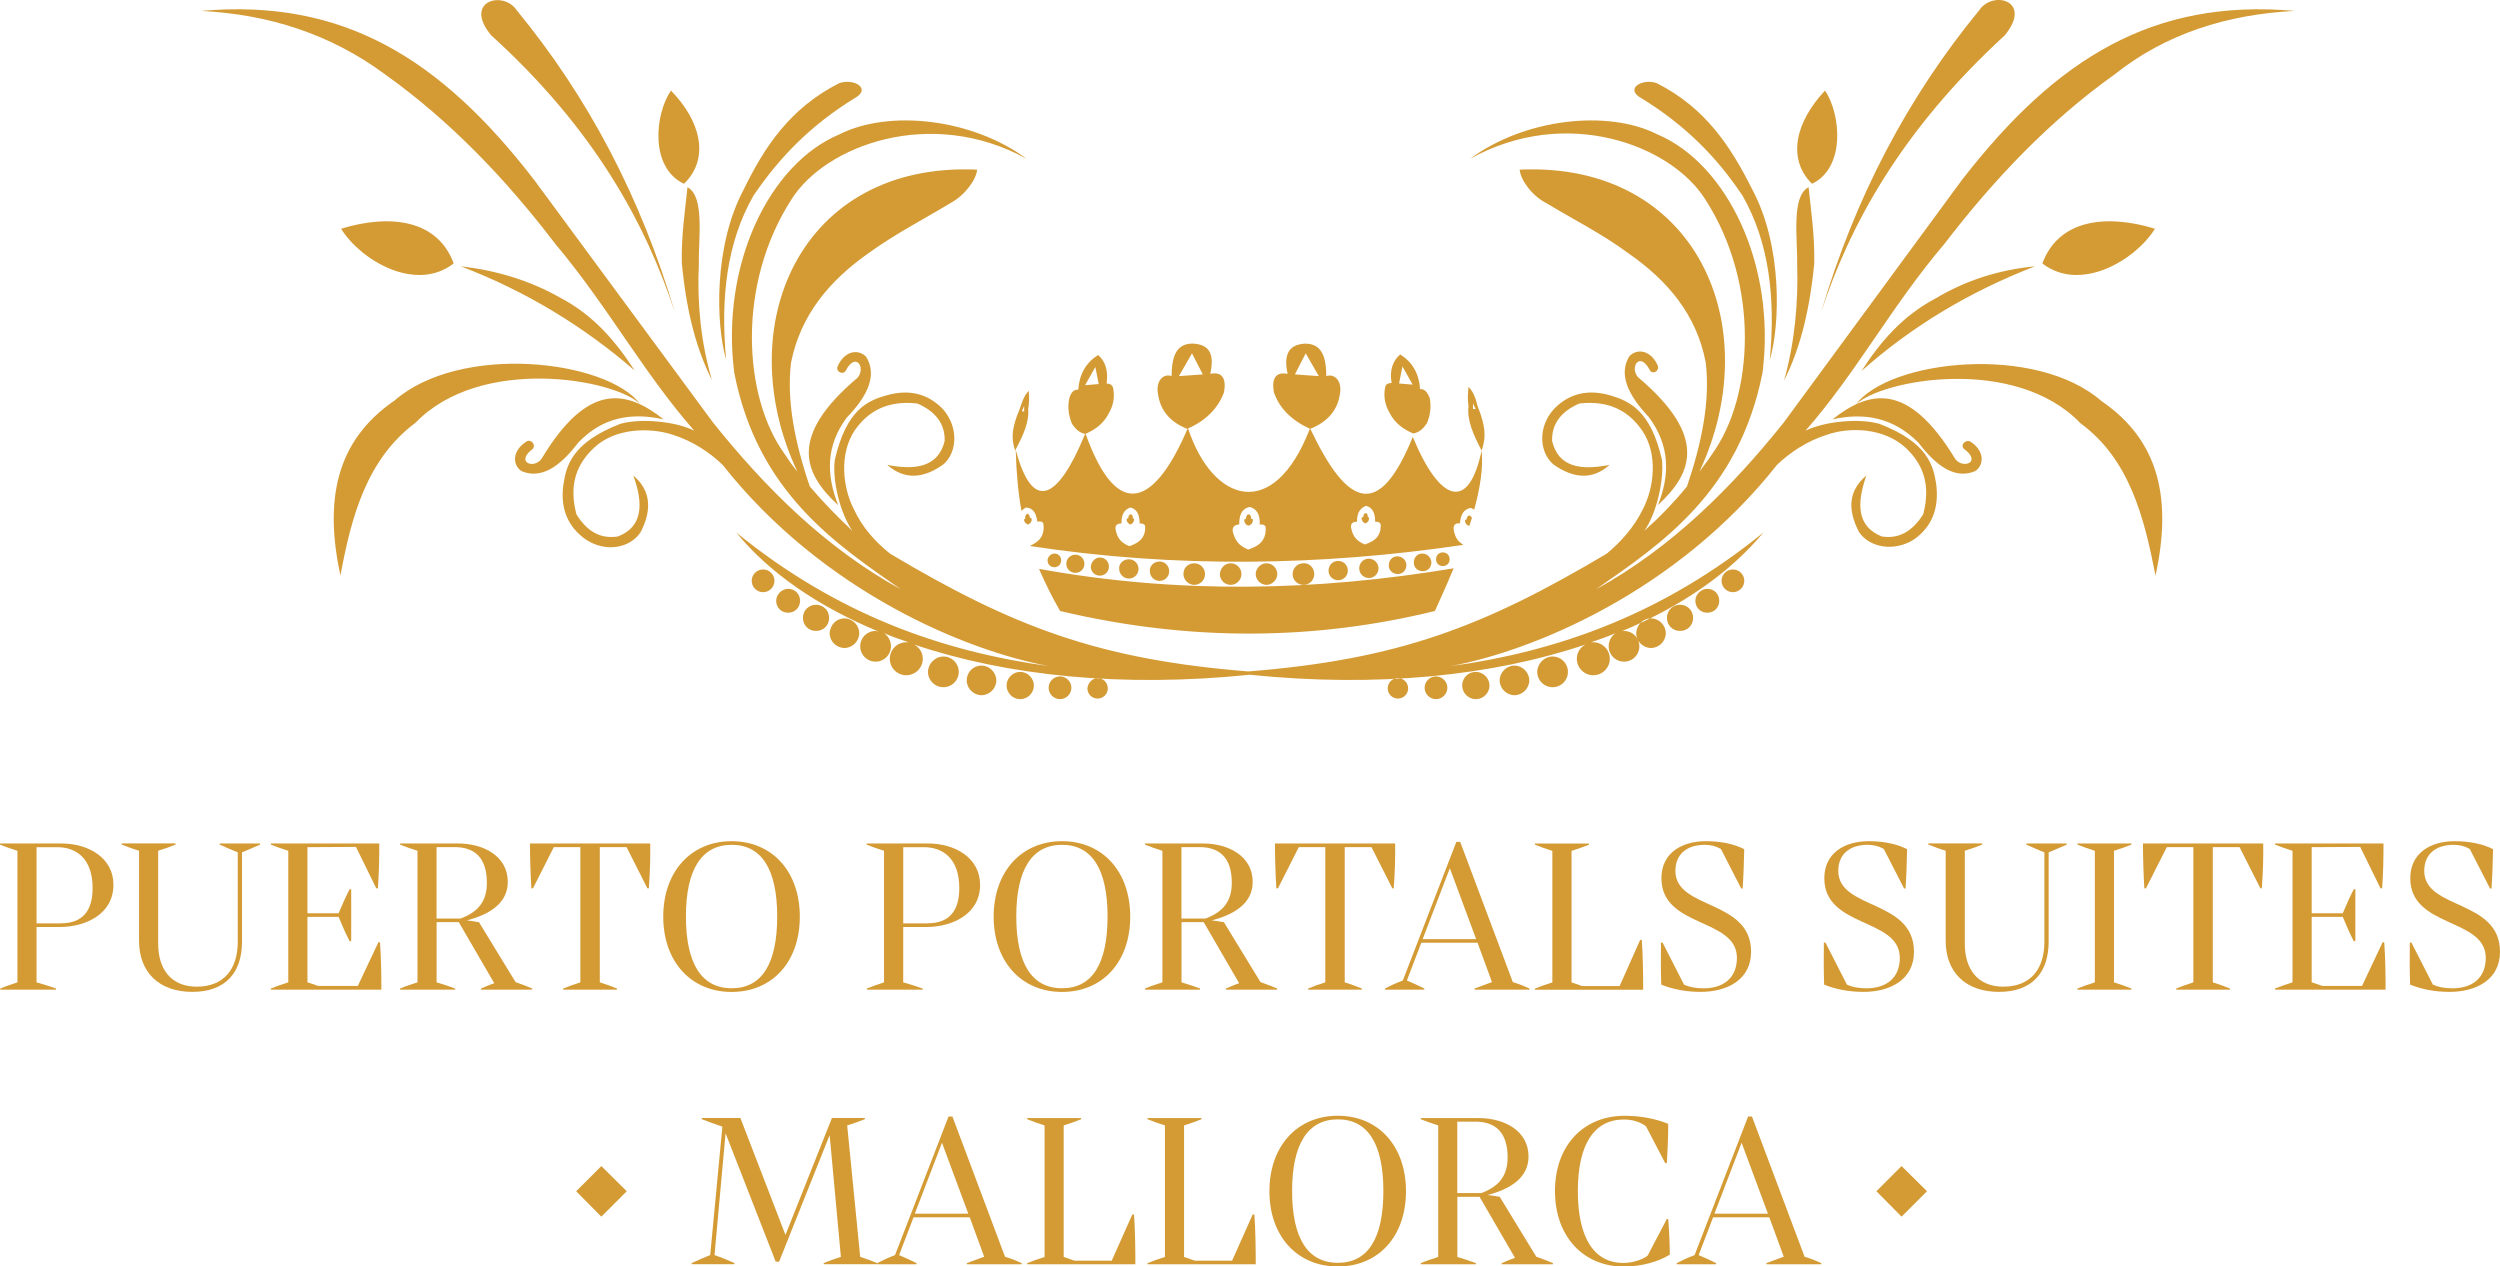 <?xml version="1.0" encoding="UTF-8"?>
<svg id="Ebene_2" xmlns="http://www.w3.org/2000/svg" viewBox="0 0 393.37 199.28">
  <defs>
    <style>
      .cls-1, .cls-2 {
        fill: #d49b35;
      }

      .cls-2 {
        fill-rule: evenodd;
      }
    </style>
  </defs>
  <g id="Ebene_2-2" data-name="Ebene_2">
    <g>
      <path class="cls-2" d="M120.07,89.6c.99,0,1.79.81,1.79,1.79s-.81,1.79-1.79,1.79-1.79-.8-1.79-1.79.81-1.79,1.79-1.79ZM227.03,86.92c-.63,0-1.07.45-1.07,1.08s.45,1.07,1.07,1.07,1.07-.45,1.07-1.07-.45-1.08-1.07-1.08ZM223.8,87.1c-.81,0-1.34.63-1.34,1.43s.63,1.35,1.43,1.35,1.34-.63,1.34-1.43c-.09-.81-.71-1.35-1.43-1.35ZM219.86,87.54c-.8,0-1.34.63-1.34,1.43s.63,1.35,1.43,1.35,1.34-.63,1.34-1.43c0-.72-.63-1.35-1.43-1.35ZM215.39,87.9c-.89,0-1.52.72-1.52,1.52,0,.9.71,1.53,1.52,1.53.89,0,1.52-.72,1.52-1.53s-.71-1.52-1.52-1.52ZM210.56,88.26c-.89,0-1.52.71-1.52,1.52,0,.89.71,1.52,1.52,1.52.89,0,1.52-.71,1.52-1.52s-.63-1.52-1.52-1.52ZM205.1,88.63c-.99,0-1.71.8-1.71,1.7,0,.98.81,1.7,1.71,1.7.98,0,1.7-.81,1.7-1.7,0-.99-.81-1.79-1.7-1.7ZM199.28,88.63c-.9,0-1.7.8-1.7,1.7s.8,1.7,1.7,1.7,1.7-.81,1.7-1.7-.72-1.7-1.7-1.7ZM165.9,87.1c.63,0,1.07.45,1.07,1.07s-.45,1.08-1.07,1.08-1.07-.45-1.07-1.08c0-.53.53-1.07,1.07-1.07ZM169.21,87.28c.8,0,1.42.63,1.42,1.43s-.63,1.43-1.42,1.43-1.43-.63-1.43-1.43.63-1.43,1.43-1.43ZM173.06,87.72c.81,0,1.43.63,1.43,1.43s-.63,1.43-1.43,1.43-1.43-.63-1.43-1.43c.09-.81.72-1.43,1.43-1.43ZM177.62,88c.89,0,1.52.71,1.52,1.52,0,.89-.71,1.52-1.52,1.52s-1.52-.71-1.52-1.52c-.09-.81.63-1.52,1.52-1.52ZM182.45,88.35c.89,0,1.52.72,1.52,1.53,0,.89-.71,1.52-1.52,1.52-.89,0-1.52-.72-1.52-1.52-.09-.81.63-1.53,1.52-1.53ZM187.91,88.63c.99,0,1.7.8,1.7,1.7,0,.98-.8,1.7-1.7,1.7s-1.7-.81-1.7-1.7c0-.99.72-1.7,1.7-1.7ZM193.64,88.63c.89,0,1.7.71,1.7,1.7,0,.89-.72,1.7-1.7,1.7-.9,0-1.7-.72-1.7-1.7.09-.99.8-1.7,1.7-1.7ZM159.81,70.72c2.6,9.84,6.54,8.23,10.92-2.42,1.43-.63,2.87-1.52,3.76-3.31.71-1.25.89-2.41.71-3.66-.09-.63-.27-.9-1.07-.99.27-1.97-.18-3.49-1.34-4.48-1.88,1.17-2.95,2.96-3.13,5.47-.72-.09-1.17.45-1.43,1.43-.27,1.34-.09,2.59.45,3.93.54.81,1.17,1.43,2.15,1.61,5.19,14.41,11.1,10.65,16.02-.81-2.77-1.07-4.3-2.95-4.65-5.54-.36-1.97.81-3.23,2.15-2.78,0-3.76,1.17-5.19,3.49-5.1,2.69.18,3.22,1.97,2.59,4.75,1.79-.36,2.6.63,2.15,2.95-.9,2.41-2.78,4.39-5.64,5.64,3.84,11.64,13.42,14.86,19.15.09,2.78-1.07,4.39-2.95,4.75-5.54.36-1.97-.81-3.23-2.15-2.78,0-3.76-1.17-5.19-3.49-5.1-2.59.18-3.22,1.97-2.59,4.75-1.79-.36-2.6.63-2.15,2.95.9,2.51,2.78,4.39,5.73,5.72,5.9,12.44,10.83,14.24,16.11,1.25,4.21,10.2,8.77,11.9,10.83,2.15-1.35-2.6-2.33-4.84-2.06-6.99-.18-1.16-.09-1.97,0-3.04.89.89,1.17,2.05,1.43,3.04,1.17,2.95,1.43,4.75.63,6.99.27,2.51-.18,5.72-1.17,9.3-.18-.09-.35-.27-.63-.27-1.16.27-1.52,1.25-1.6,2.42-.72-.09-1.08.27-.99.98.18,1.07.53,1.79,1.43,2.33v.09c-22.47,3.31-45.11,3.66-68.02.18v-.09c1.16-.53,1.97-1.25,2.06-2.59,0-.81.09-1.35-.99-1.17-.18-1.43-.72-2.15-1.79-2.23-.27.17-.53.35-.71.53-.54-3.05-.81-6.18-.9-9.66l-.09.18c-.71-2.06-.45-3.76.71-6.54.36-.98.63-2.06,1.43-2.86.09,1.07.09,1.79-.09,2.86.18,1.97-.72,4.03-1.97,6.36ZM160.79,64.72h.36v-.81c0-.09-.27.63-.36.81ZM170.73,60.61l2.15-.18-.53-2.68-1.61,2.86ZM189.26,58.91l-1.7-3.31-2.06,3.58,3.76-.27ZM203.75,58.91l3.76.27-2.06-3.58-1.7,3.31ZM223.45,61.23c-.18-2.51-1.25-4.29-3.13-5.46-1.17.99-1.71,2.51-1.35,4.48-.89.09-.99.35-1.07.98-.18,1.17,0,2.42.71,3.67.9,1.79,2.33,2.69,3.76,3.31.99-.18,1.61-.81,2.15-1.61.53-1.25.71-2.59.45-3.94-.36-.99-.89-1.52-1.52-1.43ZM222.28,60.52l-1.61-2.87-.53,2.69,2.15.18ZM232.22,64.36c-.09-.09-.45-.89-.45-.89v.89h.45ZM228.73,89.42c-.89,2.15-1.88,4.39-2.95,6.72-18.62,4.56-38.21,4.92-58.98,0-1.34-2.33-2.42-4.57-3.31-6.63,22.11,4.02,43.77,3.49,65.25-.09ZM176.45,82.36c-.71,0-1.07.35-.89,1.07.27,1.25.81,1.97,2.15,2.51,1.25-.45,2.15-.99,2.42-2.24.09-.81.27-1.34-.81-1.34,0-1.43-.45-2.24-1.43-2.51-1.16.36-1.43,1.35-1.43,2.51ZM177.53,81.55c-.17,0-.27.09-.27.27.09.36.27.54.54.71.35-.09.53-.27.63-.63,0-.17.09-.35-.18-.35,0-.36-.09-.63-.36-.63-.27.09-.36.35-.36.63ZM194.98,82.53c-.71,0-1.16.45-.99,1.17.36,1.34.9,2.15,2.42,2.77,1.34-.45,2.42-1.07,2.69-2.51.09-.89.27-1.52-.89-1.43.09-1.52-.45-2.51-1.61-2.77-1.35.36-1.61,1.43-1.61,2.77ZM196.06,81.64c-.18,0-.35.09-.27.36.09.36.27.63.63.71.36-.09.63-.27.71-.71,0-.27.09-.36-.27-.36,0-.45-.09-.71-.45-.71-.27.09-.36.45-.36.71ZM213.51,82.09c-.71,0-1.07.36-.89,1.07.27,1.25.81,1.97,2.15,2.51,1.25-.45,2.15-.98,2.42-2.23.09-.81.27-1.35-.81-1.35,0-1.43-.45-2.23-1.43-2.51-1.17.45-1.43,1.43-1.43,2.51ZM214.5,81.37c-.18,0-.27.09-.27.27.09.36.27.54.54.72.36-.09.54-.27.63-.63,0-.18.09-.36-.18-.36,0-.36-.09-.63-.36-.63-.27.09-.35.36-.35.63ZM231.59,81.55c0-.18-.18-.36-.36-.45-.36.09-.45.35-.45.63-.18,0-.27.09-.27.27.09.36.18.53.54.71h.18c.09-.45.27-.81.36-1.16ZM161.33,81.64c-.18,0-.27.18-.18.27.09.36.27.45.63.63.27-.17.54-.35.54-.71,0-.27,0-.36-.27-.36,0-.35-.18-.63-.45-.63-.27.27-.36.54-.27.81ZM272.67,89.6c-.99,0-1.79.81-1.79,1.79s.81,1.79,1.79,1.79,1.79-.8,1.79-1.79-.81-1.79-1.79-1.79ZM361.1,1.72c-22.2-1.97-37.5,7.34-52.45,26.67l-28.01,38.13c-7.96,9.93-17.46,19.6-29.54,26.22,10.12-7.07,22.47-15.12,26.23-34.1,2.15-16.91-5.55-32.85-16.55-37.5-7.79-3.94-20.85-2.51-29.45,3.84,15.13-8.41,31.6-2.15,36.97,6.36,8.68,13.42,7.6,31.06,1.16,40.01-.63.98-1.34,1.88-2.06,2.86,10.74-22.9-.45-48.77-28.28-47.52.09,1.52,1.88,4.11,4.21,5.28,4.29,2.59,8.77,4.83,12.89,7.88,6.17,4.29,10.74,9.66,12.17,17.18.71,5.9-.54,12.44-2.95,19.52-2.06,2.51-4.3,4.83-6.71,6.98,1.97-2.77,3.13-8.14,2.77-11.19-1.79-7.87-5.19-9.22-8.06-10.11-3.66-1.07-6.62-.27-8.95,2.15-2.51,2.78-2.33,6.71-.09,8.68,3.13,2.24,6.18,2.51,8.86.09-4.56.9-8.05.36-9.04-3.76-.09-2.86,1.61-4.74,4.3-5.9,4.74-.54,7.78,1.25,9.84,4.21,2.59,3.76,1.88,9.04.18,12.35-1.43,2.96-3.58,5.29-5.73,7.07-19.42,11.55-32.84,16.65-56.38,18.53-23.54-1.88-36.96-6.98-56.38-18.53-2.24-1.79-4.39-4.11-5.73-7.07-1.7-3.31-2.33-8.59.18-12.35,2.06-2.95,5.11-4.75,9.84-4.21,2.69,1.17,4.39,3.05,4.3,5.9-.99,4.03-4.48,4.66-9.04,3.76,2.77,2.42,5.72,2.15,8.86-.09,2.15-1.88,2.42-5.82-.09-8.68-2.33-2.41-5.29-3.22-8.95-2.15-2.87.81-6.26,2.24-8.06,10.11-.45,3.05.81,8.42,2.77,11.19-2.41-2.24-4.65-4.57-6.71-6.98-2.41-7.07-3.66-13.61-2.95-19.52,1.52-7.52,6.08-12.89,12.17-17.18,4.21-3.05,8.6-5.29,12.89-7.88,2.33-1.25,4.12-3.76,4.21-5.28-27.83-1.25-39.02,24.61-28.28,47.52-.72-.89-1.43-1.88-2.06-2.86-6.44-8.95-7.52-26.59,1.16-40.01,5.29-8.41,21.84-14.67,36.97-6.36-8.6-6.35-21.66-7.78-29.45-3.84-11.1,4.65-18.7,20.59-16.55,37.5,3.67,18.88,16.11,27.02,26.23,34.1-12.08-6.62-21.57-16.29-29.54-26.22l-28.11-38.13C69.23,9.05,53.84-.26,31.64,1.72c10.56.53,20.31,3.58,29,10.02,10.02,7.16,18.79,16.2,26.76,26.67,8.14,9.66,13.88,20.31,21.84,29.36-3.05-1.53-8.59-1.97-11.64-1.08-7.6,2.96-8.5,6.54-8.95,9.58-.53,3.76.72,6.63,3.49,8.6,3.23,2.15,7.07,1.34,8.68-1.17,1.79-3.49,1.6-6.53-1.17-8.87,1.61,4.39,1.52,8.06-2.41,9.58-2.87.45-4.93-.89-6.54-3.48-1.25-4.75.09-7.97,2.78-10.48,3.3-3.13,8.77-3.22,12.35-2.05,3.13.98,5.82,2.77,7.87,4.74,15.76,19.96,38.31,29.27,51.38,31.68-16.91-2.33-33.38-8.14-49.23-21.03,5.19,6.36,12.89,11.64,22.37,15.58-.18,0-.36-.09-.45-.09-1.35,0-2.42,1.07-2.42,2.41s1.07,2.42,2.42,2.42,2.42-1.07,2.42-2.42c0-.89-.45-1.61-1.08-2.06,1.25.54,2.51.99,3.85,1.43h-.36c-1.43,0-2.59,1.17-2.59,2.6s1.16,2.59,2.59,2.59,2.6-1.16,2.6-2.59c0-.99-.54-1.79-1.35-2.24,14.59,4.93,32.76,6.81,52.8,4.75,20.05,2.06,38.22.18,52.8-4.75-.8.45-1.34,1.25-1.34,2.24,0,1.43,1.17,2.59,2.59,2.59s2.6-1.16,2.6-2.59-1.17-2.6-2.6-2.6h-.35c1.34-.45,2.59-.89,3.84-1.43-.63.45-1.07,1.17-1.07,2.06,0,1.35,1.07,2.42,2.42,2.42s2.41-1.07,2.41-2.42-1.07-2.41-2.41-2.41c-.18,0-.36,0-.45.09,9.49-3.94,17.09-9.22,22.38-15.58-15.84,12.89-32.4,18.71-49.23,21.03,12.98-2.41,35.62-11.72,51.37-31.68,2.06-1.97,4.75-3.76,7.88-4.74,3.58-1.25,8.95-1.08,12.35,2.05,2.69,2.51,4.02,5.73,2.77,10.48-1.6,2.51-3.66,3.94-6.53,3.48-3.94-1.6-3.94-5.18-2.42-9.58-2.86,2.42-2.95,5.37-1.16,8.87,1.61,2.42,5.46,3.22,8.68,1.17,2.78-1.97,3.94-4.84,3.49-8.6-.45-2.95-1.25-6.62-8.95-9.58-3.04-.89-8.5-.45-11.63,1.08,7.96-9.05,13.6-19.7,21.83-29.36,7.96-10.38,16.73-19.52,26.77-26.67,8.05-6.44,17.81-9.49,28.37-10.02ZM278.48,56.58c.9-9.66-.09-18.43-4.29-25.78-4.12-6.17-9.04-11.1-15.84-15.3-2.87-1.52.09-3.22,2.33-2.42,7.78,3.94,11.72,10.12,15.04,16.74,4.75,8.86,4.39,21.21,2.77,26.76ZM286.54,49.15c5.37-18.17,13.7-33.92,24.88-47.53,2.15-3.22,8.5-1.52,4.03,3.94-16.2,14.86-24.35,29.72-28.91,43.59ZM339.17,90.59c-1.79-9.22-4.11-18.35-11.81-23.99-10.3-10.74-31.24-6.89-35.36-2.95,5.37-7.07,28.29-9.58,38.67-.54,9.4,6.44,11,15.84,8.5,27.48ZM260.86,79.49c1.88-4.66,1.97-9.31-1.43-13.88-3.22-3.4-4.83-6.71-3.04-9.58,1.34-1.34,3.48-.81,4.47,1.53.27.81-.81,1.43-1.25.71-1.61-3.13-3.22-.45-1.88,1.07,11.01,9.31,8.59,15.13,3.13,20.14ZM288.34,65.98c5.82-4.57,11.9-6,19.33,6.26,1.25,1.61,4.21.45,1.35-1.61-.63-.63.27-1.52.99-1.16,2.15,1.34,2.33,3.58.8,4.65-3.13,1.34-6.08-.71-8.95-4.47-4.02-4.03-8.59-4.75-13.51-3.67ZM284.58,29.46c.35,3.49.98,7.52.89,11.99-.81,8.32-2.51,13.96-4.75,18.44,1.7-6.08,2.24-12.35,2.06-18.17.09-4.03-.99-10.83,1.79-12.26ZM320.19,41.91c-10.38,4.02-19.42,9.48-27.29,16.47,2.95-4.57,6.44-8.68,11.72-11.46,4.83-2.87,10.02-4.48,15.57-5.01ZM339.08,35.99c-3.05,4.93-11.72,10.12-17.72,5.46,2.51-6.8,9.84-7.87,17.72-5.46ZM287.17,14.25c2.51,3.76,3.23,12.17-2.06,14.67-4.02-4.02-2.51-9.84,2.06-14.67ZM219.96,106.7c.89,0,1.61.72,1.61,1.61s-.72,1.61-1.61,1.61-1.61-.72-1.61-1.61.72-1.61,1.61-1.61ZM225.95,106.43c.98,0,1.79.81,1.79,1.79s-.81,1.79-1.79,1.79-1.79-.81-1.79-1.79.81-1.79,1.79-1.79ZM232.22,105.72c1.16,0,2.15.98,2.15,2.15s-.99,2.15-2.15,2.15-2.15-.99-2.15-2.15.9-2.15,2.15-2.15ZM238.3,104.73c1.25,0,2.33,1.07,2.33,2.33s-1.07,2.33-2.33,2.33-2.33-1.07-2.33-2.33,1.07-2.33,2.33-2.33ZM244.3,103.3c1.34,0,2.41,1.07,2.41,2.42s-1.07,2.41-2.41,2.41-2.42-1.07-2.42-2.41c0-1.25,1.07-2.42,2.42-2.42ZM259.78,97.3c1.25,0,2.33,1.07,2.33,2.33s-1.07,2.33-2.33,2.33-2.33-1.07-2.33-2.33c.09-1.34,1.07-2.33,2.33-2.33ZM264.35,95.16c1.16,0,2.06.89,2.06,2.06s-.9,2.06-2.06,2.06-2.06-.9-2.06-2.06.89-2.06,2.06-2.06ZM268.64,92.65c1.07,0,1.88.81,1.88,1.88s-.81,1.88-1.88,1.88-1.88-.81-1.88-1.88c0-.99.9-1.88,1.88-1.88ZM114.25,56.58c-1.61-5.55-1.97-17.9,2.77-26.76,3.23-6.63,7.25-12.8,15.04-16.74,2.33-.8,5.19.9,2.33,2.42-6.81,4.21-11.73,9.22-15.84,15.3-4.21,7.35-5.19,16.12-4.3,25.78ZM106.19,49.15c-4.56-13.87-12.62-28.82-28.9-43.59-4.48-5.36,1.88-7.16,4.02-3.94,11.19,13.61,19.52,29.36,24.88,47.53ZM53.57,90.59c-2.51-11.64-.89-21.12,8.5-27.56,10.38-9.05,33.3-6.44,38.66.53-4.11-3.93-25.06-7.69-35.35,2.96-7.7,5.72-10.12,14.86-11.82,24.07ZM131.89,79.49c-5.47-5.01-7.88-10.83,3.04-20.05,1.35-1.53-.27-4.21-1.88-1.07-.53.71-1.61,0-1.25-.72.99-2.33,3.13-2.87,4.48-1.52,1.79,2.87.27,6.17-3.05,9.58-3.31,4.47-3.22,9.04-1.34,13.78ZM104.41,65.98c-4.93-1.07-9.49-.45-13.43,3.67-2.86,3.76-5.81,5.81-8.94,4.47-1.53-1.07-1.35-3.31.8-4.65.72-.45,1.53.53.99,1.16-2.77,2.06.09,3.23,1.35,1.61,7.34-12.26,13.42-10.83,19.24-6.26ZM108.17,29.46c2.77,1.43,1.7,8.23,1.79,12.17-.27,5.91.27,12.08,2.06,18.17-2.23-4.47-3.94-10.02-4.74-18.43-.09-4.39.53-8.32.89-11.9ZM72.55,41.91c5.55.63,10.83,2.23,15.58,4.92,5.28,2.77,8.77,6.89,11.72,11.46-7.96-6.89-17.01-12.44-27.3-16.37ZM53.67,35.99c7.87-2.41,15.22-1.34,17.72,5.46-6,4.66-14.68-.53-17.72-5.46ZM105.57,14.25c4.66,4.75,6.18,10.65,2.06,14.67-5.36-2.51-4.65-10.83-2.06-14.67ZM172.7,106.7c.9,0,1.61.72,1.61,1.61s-.71,1.61-1.61,1.61-1.6-.72-1.6-1.61c.09-.89.8-1.61,1.6-1.61ZM166.79,106.43c.99,0,1.79.81,1.79,1.79s-.81,1.79-1.79,1.79-1.79-.81-1.79-1.79.81-1.79,1.79-1.79ZM160.53,105.72c1.16,0,2.15.98,2.15,2.15s-.99,2.15-2.15,2.15-2.15-.99-2.15-2.15.98-2.15,2.15-2.15ZM154.44,104.73c1.25,0,2.33,1.07,2.33,2.33s-1.07,2.33-2.33,2.33-2.33-1.07-2.33-2.33.98-2.33,2.33-2.33ZM148.44,103.3c1.34,0,2.42,1.07,2.42,2.42s-1.08,2.41-2.42,2.41-2.42-1.07-2.42-2.41c0-1.25,1.08-2.42,2.42-2.42ZM132.87,97.3c1.25,0,2.33,1.07,2.33,2.33s-1.07,2.33-2.33,2.33-2.33-1.07-2.33-2.33c.09-1.34,1.07-2.33,2.33-2.33ZM128.4,95.16c1.16,0,2.06.89,2.06,2.06s-.9,2.06-2.06,2.06-2.06-.9-2.06-2.06.89-2.06,2.06-2.06ZM124.01,92.65c1.07,0,1.88.81,1.88,1.88s-.81,1.88-1.88,1.88-1.88-.81-1.88-1.88c0-.99.89-1.88,1.88-1.88Z"/>
      <g>
        <path class="cls-1" d="M17.85,139.2c0,4.68-4.43,6.66-8.46,6.66h-3.64v8.71c1.01.29,2.05.61,3.06.97v.18H.04v-.18c.9-.36,1.8-.68,2.7-.97v-20.7c-.94-.29-1.84-.61-2.74-.97v-.18h9.68c4.25,0,8.17,2.27,8.17,6.48ZM9.57,145.28c3.35,0,5-1.87,5-5.54,0-4.64-2.56-6.44-5.58-6.44h-3.24v11.99h3.82Z"/>
        <path class="cls-1" d="M34.59,132.72h6.33v.18c-.79.36-1.94.83-2.84,1.22v14.07c0,4.75-2.52,7.88-7.81,7.88s-8.39-3.13-8.39-8.03v-14.18c-.86-.25-1.94-.65-2.74-.97v-.18h8.49v.18c-.76.32-1.87.72-2.74.97v14.51c-.04,4.07,1.98,6.88,6.08,6.88s6.44-2.59,6.44-7.06v-14.07c-.94-.4-2.09-.86-2.84-1.22v-.18Z"/>
        <path class="cls-1" d="M59.79,148.27c.18,2.23.22,5.26.22,7.45h-17.39v-.18c.79-.32,1.91-.72,2.74-.97v-20.7c-.83-.25-1.94-.65-2.74-.97v-.18h17.06c0,2.2-.04,4.82-.22,7.06h-.25l-3.2-6.52-7.63.04v10.4h4.9c.54-1.3,1.12-2.59,1.73-3.78h.25v8.17h-.25c-.61-1.19-1.19-2.48-1.73-3.82h-4.9v10.29l1.69.58h6.23l3.24-6.88h.25Z"/>
        <path class="cls-1" d="M81.11,154.53c1.04.36,1.87.68,2.63,1.01v.18h-8.06v-.18c.72-.29,1.33-.58,2.09-.83l-5.58-9.61h-3.49v9.47c.97.29,1.98.61,2.92.97v.18h-8.67v-.18c.86-.36,1.84-.68,2.74-.97v-20.7c-.9-.29-1.87-.61-2.74-.97v-.18h9.14c3.92,0,7.81,1.94,7.81,6.05,0,3.31-2.81,5.11-6.44,6.05.65.07,1.3.18,1.91.29l5.76,9.43ZM68.69,144.53h3.78c2.77-1.04,4.14-2.7,4.14-5.62,0-4.07-2.05-5.62-5.08-5.62h-2.84v11.23Z"/>
        <path class="cls-1" d="M102.31,132.72c.04,2.2-.04,4.82-.22,7.06h-.22l-3.28-6.48h-4.21v21.27c.83.25,1.91.65,2.7.97v.18h-8.46v-.18c.79-.32,1.87-.72,2.7-.97v-21.27h-4.18l-3.28,6.48h-.25c-.14-2.23-.22-4.86-.22-7.06h18.9Z"/>
        <path class="cls-1" d="M104.36,144.24c0-7.09,4.36-11.88,10.76-11.88s10.73,4.79,10.73,11.88-4.32,11.84-10.73,11.84-10.76-4.79-10.76-11.84ZM122.29,144.2c0-7.42-2.45-11.27-7.16-11.27s-7.2,3.85-7.2,11.27,2.45,11.3,7.2,11.3,7.16-3.85,7.16-11.3Z"/>
        <path class="cls-1" d="M154.22,139.2c0,4.68-4.43,6.66-8.46,6.66h-3.64v8.71c1.01.29,2.05.61,3.06.97v.18h-8.78v-.18c.9-.36,1.8-.68,2.7-.97v-20.7c-.94-.29-1.84-.61-2.74-.97v-.18h9.68c4.25,0,8.17,2.27,8.17,6.48ZM145.94,145.28c3.35,0,5-1.87,5-5.54,0-4.64-2.56-6.44-5.58-6.44h-3.24v11.99h3.82Z"/>
        <path class="cls-1" d="M156.35,144.24c0-7.09,4.36-11.88,10.76-11.88s10.73,4.79,10.73,11.88-4.32,11.84-10.73,11.84-10.76-4.79-10.76-11.84ZM174.27,144.2c0-7.42-2.45-11.27-7.16-11.27s-7.2,3.85-7.2,11.27,2.45,11.3,7.2,11.3,7.16-3.85,7.16-11.3Z"/>
        <path class="cls-1" d="M198.32,154.53c1.04.36,1.87.68,2.63,1.01v.18h-8.06v-.18c.72-.29,1.33-.58,2.09-.83l-5.58-9.61h-3.49v9.47c.97.29,1.98.61,2.92.97v.18h-8.67v-.18c.86-.36,1.84-.68,2.74-.97v-20.7c-.9-.29-1.87-.61-2.74-.97v-.18h9.14c3.92,0,7.81,1.94,7.81,6.05,0,3.31-2.81,5.11-6.44,6.05.65.07,1.3.18,1.91.29l5.76,9.43ZM185.9,144.53h3.78c2.77-1.04,4.14-2.7,4.14-5.62,0-4.07-2.05-5.62-5.08-5.62h-2.84v11.23Z"/>
        <path class="cls-1" d="M219.52,132.72c.04,2.2-.04,4.82-.22,7.06h-.22l-3.28-6.48h-4.21v21.27c.83.25,1.91.65,2.7.97v.18h-8.46v-.18c.79-.32,1.87-.72,2.7-.97v-21.27h-4.17l-3.28,6.48h-.25c-.14-2.23-.22-4.86-.22-7.06h18.9Z"/>
        <path class="cls-1" d="M238.03,154.53c.97.29,1.76.61,2.63,1.01v.18h-8.64v-.18c.94-.36,1.8-.68,2.74-1.01l-2.27-6.19h-8.85l-2.27,5.94c1.04.43,1.87.83,2.74,1.26v.18h-6.19v-.18c.76-.4,1.66-.83,2.81-1.26l8.42-21.81h.61l8.28,22.06ZM223.85,147.77h8.42l-4.14-11.16-4.28,11.16Z"/>
        <path class="cls-1" d="M258.33,147.88c.18,2.2.22,5.65.22,7.85h-17.03v-.18c.79-.32,1.91-.72,2.74-.97v-20.7c-.83-.25-1.94-.65-2.74-.97v-.18h8.5v.18c-.79.32-1.91.72-2.74.97v20.7l1.69.58h5.87l3.24-7.27h.25Z"/>
        <path class="cls-1" d="M261.39,154.93c-.07-2.23-.07-4.68-.04-6.62h.25l3.38,6.62c.76.36,1.8.58,3.06.58,3.2,0,5.26-1.69,5.26-4.79,0-6.33-11.88-4.68-11.88-12.53,0-3.92,3.13-5.83,6.98-5.83,2.48,0,4.54.47,6.05,1.26-.04,2.05-.11,4.14-.25,6.19h-.22l-3.2-6.23c-.76-.43-1.58-.65-2.52-.65-2.88,0-4.64,1.51-4.64,4.1,0,6.16,11.91,4.43,11.91,12.74,0,4.28-3.6,6.3-7.96,6.3-2.2,0-4.39-.4-6.19-1.15Z"/>
        <path class="cls-1" d="M287.02,154.93c-.07-2.23-.07-4.68-.04-6.62h.25l3.38,6.62c.76.36,1.8.58,3.06.58,3.2,0,5.26-1.69,5.26-4.79,0-6.33-11.88-4.68-11.88-12.53,0-3.92,3.13-5.83,6.98-5.83,2.48,0,4.54.47,6.05,1.26-.04,2.05-.11,4.14-.25,6.19h-.22l-3.2-6.23c-.76-.43-1.58-.65-2.52-.65-2.88,0-4.64,1.51-4.64,4.1,0,6.16,11.91,4.43,11.91,12.74,0,4.28-3.6,6.3-7.96,6.3-2.2,0-4.39-.4-6.19-1.15Z"/>
        <path class="cls-1" d="M318.85,132.72h6.34v.18c-.79.36-1.94.83-2.84,1.22v14.07c0,4.75-2.52,7.88-7.81,7.88s-8.39-3.13-8.39-8.03v-14.18c-.86-.25-1.94-.65-2.74-.97v-.18h8.49v.18c-.76.32-1.87.72-2.74.97v14.51c-.04,4.07,1.98,6.88,6.08,6.88s6.44-2.59,6.44-7.06v-14.07c-.94-.4-2.09-.86-2.84-1.22v-.18Z"/>
        <path class="cls-1" d="M335.37,132.9c-.79.32-1.91.72-2.74.97v20.7c.83.25,1.94.65,2.74.97v.18h-8.49v-.18c.79-.32,1.91-.72,2.74-.97v-20.7c-.83-.25-1.94-.65-2.74-.97v-.18h8.49v.18Z"/>
        <path class="cls-1" d="M356.11,132.72c.04,2.2-.04,4.82-.22,7.06h-.22l-3.28-6.48h-4.21v21.27c.83.25,1.91.65,2.7.97v.18h-8.46v-.18c.79-.32,1.87-.72,2.7-.97v-21.27h-4.18l-3.28,6.48h-.25c-.14-2.23-.22-4.86-.22-7.06h18.9Z"/>
        <path class="cls-1" d="M375.15,148.27c.18,2.23.22,5.26.22,7.45h-17.39v-.18c.79-.32,1.91-.72,2.74-.97v-20.7c-.83-.25-1.94-.65-2.74-.97v-.18h17.06c0,2.2-.04,4.82-.22,7.06h-.25l-3.2-6.52-7.63.04v10.4h4.89c.54-1.3,1.12-2.59,1.73-3.78h.25v8.17h-.25c-.61-1.19-1.19-2.48-1.73-3.82h-4.89v10.29l1.69.58h6.23l3.24-6.88h.25Z"/>
        <path class="cls-1" d="M379.22,154.93c-.07-2.23-.07-4.68-.04-6.62h.25l3.38,6.62c.76.36,1.8.58,3.06.58,3.2,0,5.26-1.69,5.26-4.79,0-6.33-11.88-4.68-11.88-12.53,0-3.92,3.13-5.83,6.98-5.83,2.48,0,4.54.47,6.05,1.26-.04,2.05-.11,4.14-.25,6.19h-.22l-3.2-6.23c-.76-.43-1.58-.65-2.52-.65-2.88,0-4.64,1.51-4.64,4.1,0,6.16,11.92,4.43,11.92,12.74,0,4.28-3.6,6.3-7.96,6.3-2.2,0-4.39-.4-6.19-1.15Z"/>
        <path class="cls-1" d="M94.62,191.44l-3.96-4,3.96-3.96,4,3.96-4,4Z"/>
        <path class="cls-1" d="M135.37,197.77c.94.29,1.76.61,2.63.97v.18h-8.39v-.18c.9-.36,1.73-.68,2.7-.97l-1.76-19.08h-.04l-7.92,19.83h-.54l-7.85-20.12h-.04l-1.73,19.08c1.04.36,2.2.83,3.13,1.26v.18h-6.73v-.18c.86-.4,1.94-.86,2.92-1.26l1.91-20.16-.07-.07c-1.08-.36-2.16-.76-3.17-1.15v-.18h6.08l7.09,18.39,7.31-18.39h5.18v.18c-.9.36-1.8.68-2.74.97h-.04l2.05,20.7Z"/>
        <path class="cls-1" d="M158.13,197.74c.97.29,1.76.61,2.63,1.01v.18h-8.64v-.18c.94-.36,1.8-.68,2.74-1.01l-2.27-6.19h-8.85l-2.27,5.94c1.04.43,1.87.83,2.74,1.26v.18h-6.19v-.18c.76-.4,1.66-.83,2.81-1.26l8.42-21.81h.61l8.28,22.07ZM143.94,190.97h8.42l-4.14-11.16-4.28,11.16Z"/>
        <path class="cls-1" d="M178.43,191.08c.18,2.2.22,5.65.22,7.85h-17.03v-.18c.79-.32,1.91-.72,2.74-.97v-20.7c-.83-.25-1.94-.65-2.74-.97v-.18h8.49v.18c-.79.32-1.91.72-2.74.97v20.7l1.69.58h5.87l3.24-7.27h.25Z"/>
        <path class="cls-1" d="M197.37,191.08c.18,2.2.22,5.65.22,7.85h-17.03v-.18c.79-.32,1.91-.72,2.74-.97v-20.7c-.83-.25-1.94-.65-2.74-.97v-.18h8.49v.18c-.79.32-1.91.72-2.74.97v20.7l1.69.58h5.87l3.24-7.27h.25Z"/>
        <path class="cls-1" d="M199.74,187.44c0-7.09,4.36-11.88,10.76-11.88s10.73,4.79,10.73,11.88-4.32,11.84-10.73,11.84-10.76-4.79-10.76-11.84ZM217.67,187.4c0-7.42-2.45-11.27-7.16-11.27s-7.2,3.85-7.2,11.27,2.45,11.3,7.2,11.3,7.16-3.85,7.16-11.3Z"/>
        <path class="cls-1" d="M241.72,197.74c1.04.36,1.87.68,2.63,1.01v.18h-8.06v-.18c.72-.29,1.33-.58,2.09-.83l-5.58-9.61h-3.49v9.47c.97.29,1.98.61,2.92.97v.18h-8.67v-.18c.86-.36,1.84-.68,2.74-.97v-20.7c-.9-.29-1.87-.61-2.74-.97v-.18h9.14c3.92,0,7.81,1.94,7.81,6.05,0,3.31-2.81,5.11-6.44,6.05.65.07,1.3.18,1.91.29l5.76,9.43ZM229.3,187.73h3.78c2.77-1.04,4.14-2.7,4.14-5.62,0-4.07-2.05-5.62-5.08-5.62h-2.84v11.23Z"/>
        <path class="cls-1" d="M262.49,191.8c.18,2.3.25,4.25.25,5.62-1.8,1.12-4.5,1.87-7.24,1.87-6.37,0-10.83-4.75-10.83-11.88s4.46-11.84,10.94-11.84c2.52,0,4.82.43,6.88,1.26,0,1.62-.07,3.85-.22,6.19h-.25l-3.02-5.79c-.86-.68-2.12-1.08-3.46-1.08-4.68,0-7.27,3.85-7.27,11.27s2.59,11.3,7.16,11.3c1.44,0,2.99-.5,3.82-1.15l3.02-5.76h.22Z"/>
        <path class="cls-1" d="M283.94,197.74c.97.29,1.76.61,2.63,1.01v.18h-8.64v-.18c.94-.36,1.8-.68,2.74-1.01l-2.27-6.19h-8.85l-2.27,5.94c1.04.43,1.87.83,2.74,1.26v.18h-6.19v-.18c.76-.4,1.66-.83,2.81-1.26l8.42-21.81h.61l8.28,22.07ZM269.76,190.97h8.42l-4.14-11.16-4.28,11.16Z"/>
        <path class="cls-1" d="M299.21,191.44l-3.96-4,3.96-3.96,4,3.96-4,4Z"/>
      </g>
    </g>
  </g>
</svg>